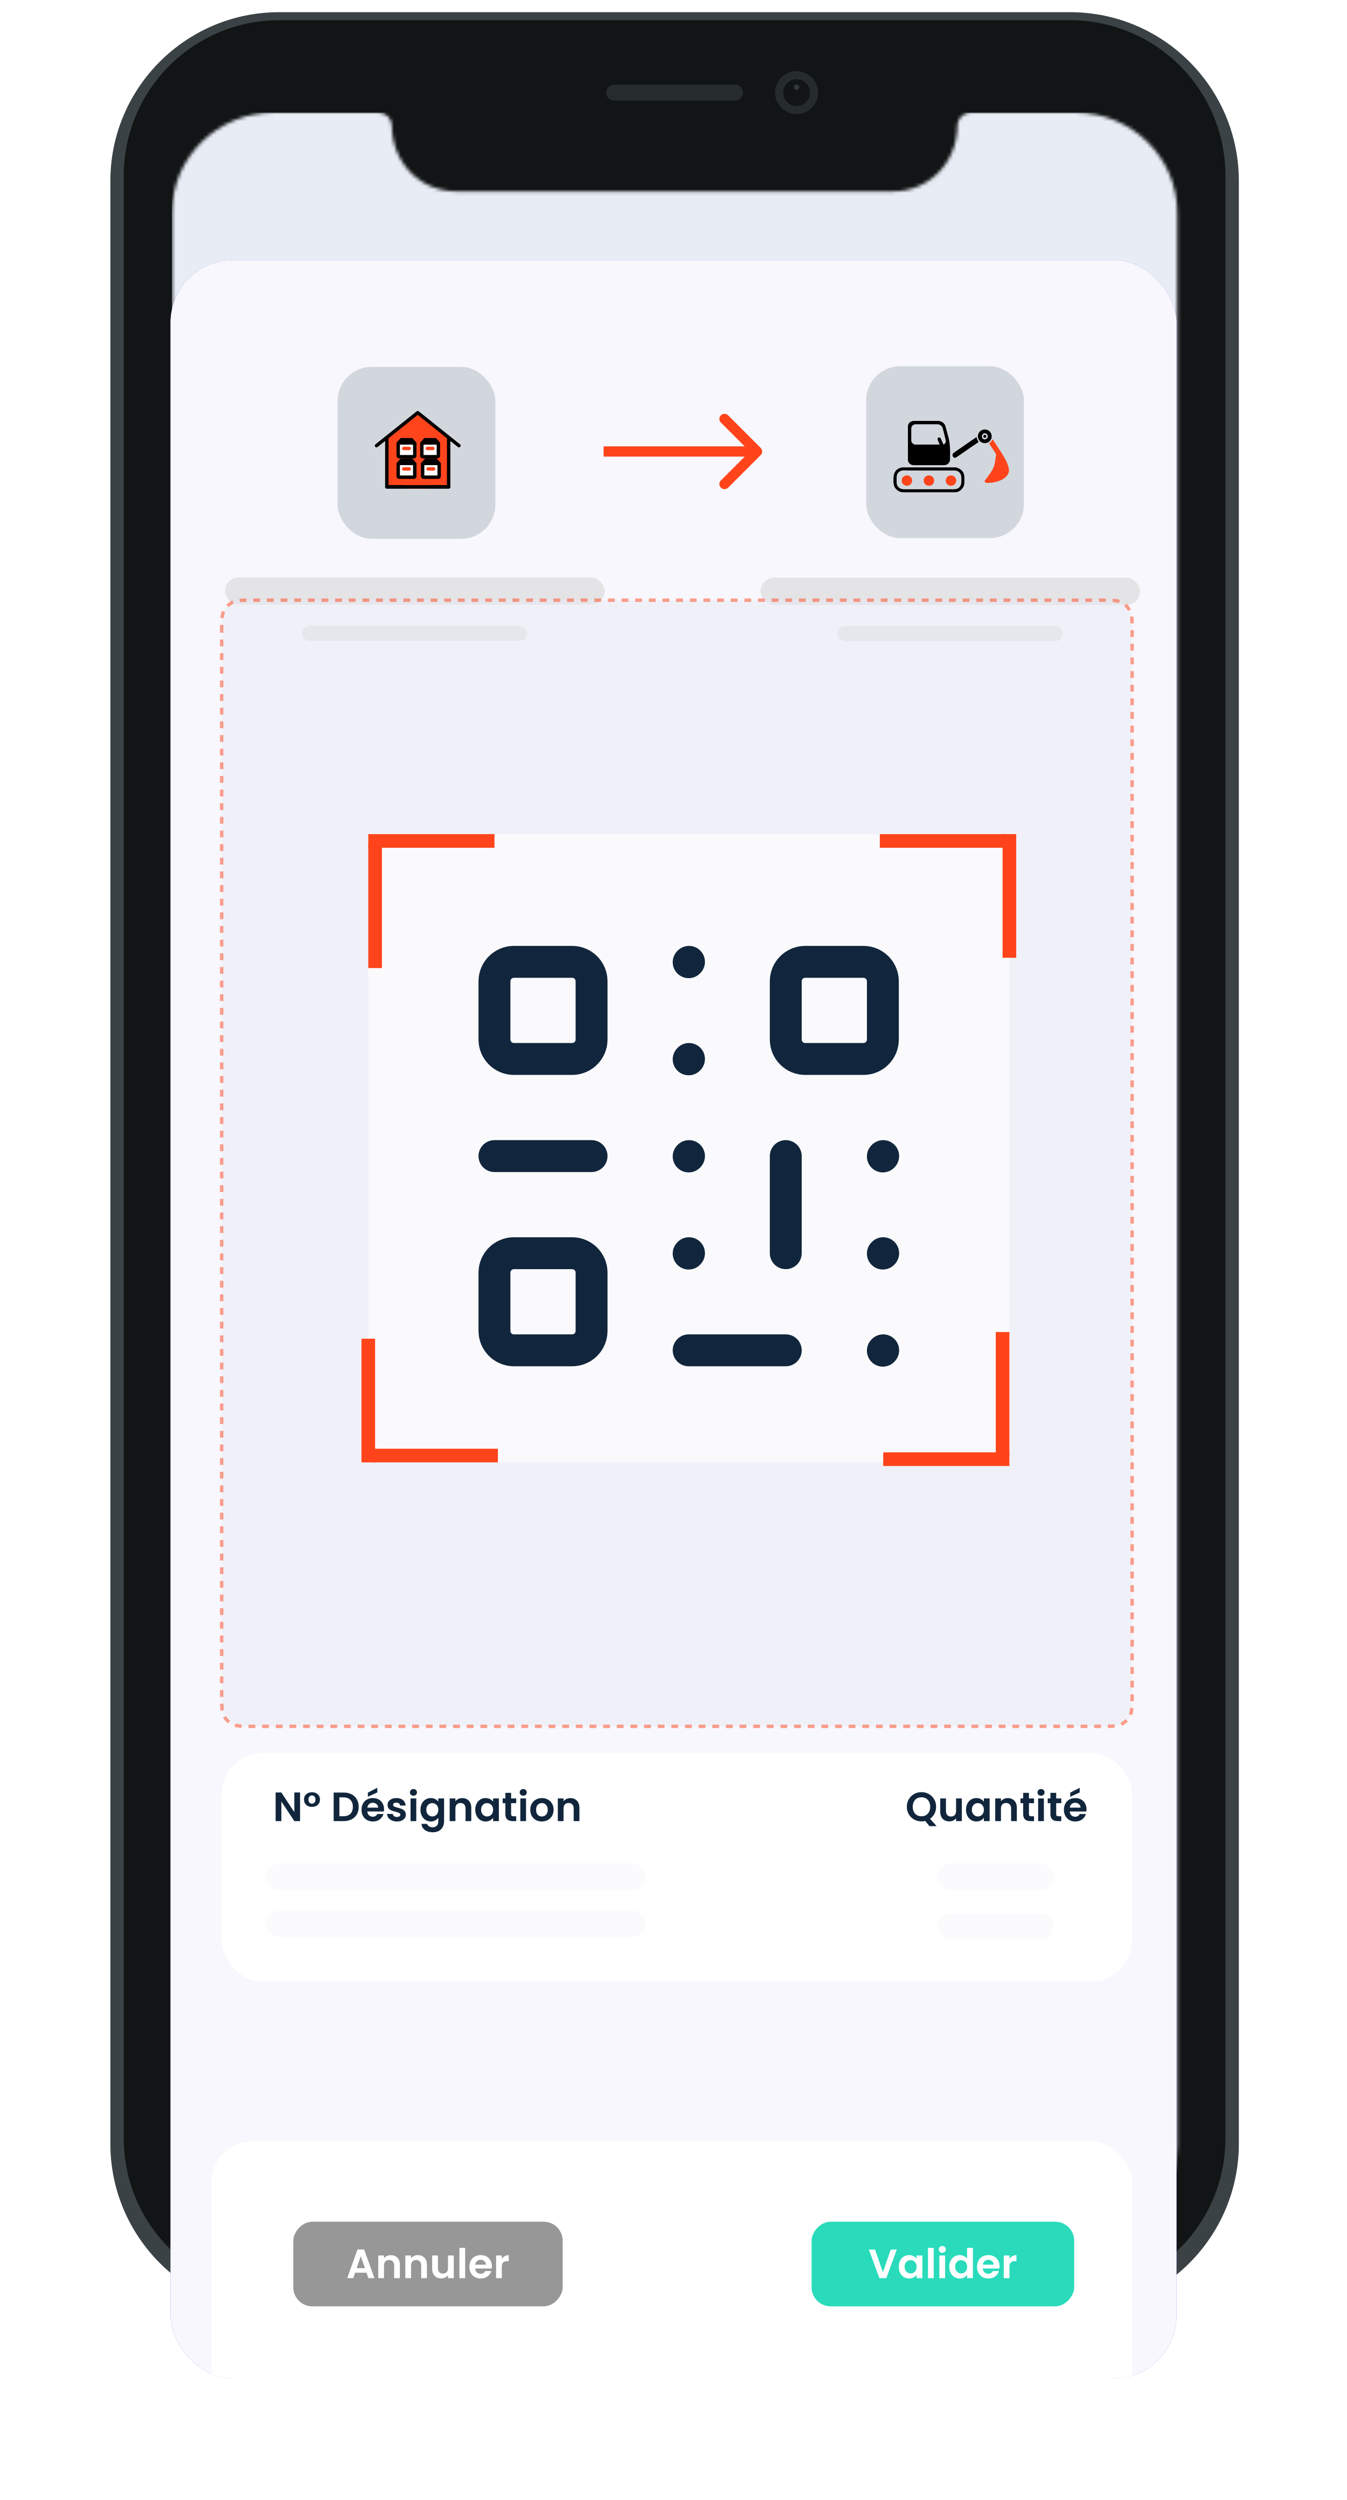 <svg width="395" height="733" viewBox="0 0 395 733" fill="none" xmlns="http://www.w3.org/2000/svg">
<g filter="url(#filter0_dd_61_956)">
<path fill-rule="evenodd" clip-rule="evenodd" d="M32.359 51.521C32.359 24.171 54.531 2 81.88 2H313.764C341.114 2 363.285 24.171 363.285 51.521V626.907C363.285 654.257 341.114 676.428 313.764 676.428H81.88C54.531 676.428 32.359 654.257 32.359 626.907V51.521Z" fill="#3A4245"/>
</g>
<path fill-rule="evenodd" clip-rule="evenodd" d="M36.29 51.521C36.29 26.342 56.702 5.93 81.881 5.93H313.764C338.944 5.93 359.355 26.342 359.355 51.521V626.907C359.355 652.086 338.944 672.498 313.764 672.498H81.881C56.702 672.498 36.29 652.086 36.29 626.907V51.521Z" fill="#121515"/>
<path fill-rule="evenodd" clip-rule="evenodd" d="M233.589 33.442C237.062 33.442 239.878 30.627 239.878 27.154C239.878 23.681 237.062 20.865 233.589 20.865C230.116 20.865 227.301 23.681 227.301 27.154C227.301 30.627 230.116 33.442 233.589 33.442Z" fill="#262C2D"/>
<path fill-rule="evenodd" clip-rule="evenodd" d="M233.589 31.084C235.76 31.084 237.52 29.324 237.52 27.154C237.52 24.983 235.76 23.223 233.589 23.223C231.419 23.223 229.659 24.983 229.659 27.154C229.659 29.324 231.419 31.084 233.589 31.084Z" fill="#121515"/>
<path opacity="0.4" fill-rule="evenodd" clip-rule="evenodd" d="M233.589 26.367C234.023 26.367 234.375 26.016 234.375 25.581C234.375 25.147 234.023 24.795 233.589 24.795C233.155 24.795 232.803 25.147 232.803 25.581C232.803 26.016 233.155 26.367 233.589 26.367Z" fill="#636F73"/>
<path fill-rule="evenodd" clip-rule="evenodd" d="M177.777 27.154C177.777 25.851 178.833 24.795 180.135 24.795H215.508C216.81 24.795 217.866 25.851 217.866 27.154C217.866 28.456 216.81 29.512 215.508 29.512H180.135C178.833 29.512 177.777 28.456 177.777 27.154Z" fill="#262C2D"/>
<mask id="mask0_61_956" style="mask-type:alpha" maskUnits="userSpaceOnUse" x="50" y="33" width="296" height="626">
<path fill-rule="evenodd" clip-rule="evenodd" d="M133.762 56.104H261.888C272.307 56.104 280.753 47.829 280.753 36.658C280.86 34.684 282.472 33.105 284.482 33.005L315.339 33C331.836 33 345.209 46.102 345.209 62.265V629.084C345.209 645.247 331.836 658.349 315.339 658.349H80.311C63.815 658.349 50.441 645.247 50.441 629.084V62.265C50.441 46.102 63.815 33 80.311 33H111.164C113.179 33.105 114.791 34.684 114.892 36.653C114.897 47.829 123.343 56.104 133.762 56.104Z" fill="white"/>
</mask>
<g mask="url(#mask0_61_956)">
<path fill-rule="evenodd" clip-rule="evenodd" d="M50.41 32.999H390.643V769.717H50.41V32.999Z" fill="#E8EDF5"/>
</g>
<g filter="url(#filter1_dd_61_956)">
<g clip-path="url(#clip0_61_956)">
<rect x="50" y="36.841" width="295" height="621.166" rx="18.455" fill="#7459D9"/>
<path d="M-400 36.841H887V741.841H-400V36.841Z" fill="white" fill-opacity="0.95"/>
<rect x="62" y="588.444" width="270" height="139.125" rx="12" fill="white"/>
<rect width="77" height="24.814" rx="5.585" transform="matrix(1 0 0 -1 238 636.814)" fill="#29DBBA"/>
<path d="M262.985 620.169L259.913 628.545H257.873L254.801 620.169H256.601L258.905 626.829L261.197 620.169H262.985ZM263.56 625.197C263.56 624.525 263.692 623.929 263.956 623.409C264.228 622.889 264.592 622.489 265.048 622.209C265.512 621.929 266.028 621.789 266.596 621.789C267.092 621.789 267.524 621.889 267.892 622.089C268.268 622.289 268.568 622.541 268.792 622.845V621.897H270.484V628.545H268.792V627.573C268.576 627.885 268.276 628.145 267.892 628.353C267.516 628.553 267.08 628.653 266.584 628.653C266.024 628.653 265.512 628.509 265.048 628.221C264.592 627.933 264.228 627.529 263.956 627.009C263.692 626.481 263.56 625.877 263.56 625.197ZM268.792 625.221C268.792 624.813 268.712 624.465 268.552 624.177C268.392 623.881 268.176 623.657 267.904 623.505C267.632 623.345 267.34 623.265 267.028 623.265C266.716 623.265 266.428 623.341 266.164 623.493C265.9 623.645 265.684 623.869 265.516 624.165C265.356 624.453 265.276 624.797 265.276 625.197C265.276 625.597 265.356 625.949 265.516 626.253C265.684 626.549 265.9 626.777 266.164 626.937C266.436 627.097 266.724 627.177 267.028 627.177C267.34 627.177 267.632 627.101 267.904 626.949C268.176 626.789 268.392 626.565 268.552 626.277C268.712 625.981 268.792 625.629 268.792 625.221ZM273.805 619.665V628.545H272.125V619.665H273.805ZM276.317 621.105C276.021 621.105 275.773 621.013 275.573 620.829C275.381 620.637 275.285 620.401 275.285 620.121C275.285 619.841 275.381 619.609 275.573 619.425C275.773 619.233 276.021 619.137 276.317 619.137C276.613 619.137 276.857 619.233 277.049 619.425C277.249 619.609 277.349 619.841 277.349 620.121C277.349 620.401 277.249 620.637 277.049 620.829C276.857 621.013 276.613 621.105 276.317 621.105ZM277.145 621.897V628.545H275.465V621.897H277.145ZM278.373 625.197C278.373 624.525 278.505 623.929 278.769 623.409C279.041 622.889 279.409 622.489 279.873 622.209C280.337 621.929 280.853 621.789 281.421 621.789C281.853 621.789 282.265 621.885 282.657 622.077C283.049 622.261 283.361 622.509 283.593 622.821V619.665H285.297V628.545H283.593V627.561C283.385 627.889 283.093 628.153 282.717 628.353C282.341 628.553 281.905 628.653 281.409 628.653C280.849 628.653 280.337 628.509 279.873 628.221C279.409 627.933 279.041 627.529 278.769 627.009C278.505 626.481 278.373 625.877 278.373 625.197ZM283.605 625.221C283.605 624.813 283.525 624.465 283.365 624.177C283.205 623.881 282.989 623.657 282.717 623.505C282.445 623.345 282.153 623.265 281.841 623.265C281.529 623.265 281.241 623.341 280.977 623.493C280.713 623.645 280.497 623.869 280.329 624.165C280.169 624.453 280.089 624.797 280.089 625.197C280.089 625.597 280.169 625.949 280.329 626.253C280.497 626.549 280.713 626.777 280.977 626.937C281.249 627.097 281.537 627.177 281.841 627.177C282.153 627.177 282.445 627.101 282.717 626.949C282.989 626.789 283.205 626.565 283.365 626.277C283.525 625.981 283.605 625.629 283.605 625.221ZM293.117 625.077C293.117 625.317 293.101 625.533 293.069 625.725H288.209C288.249 626.205 288.417 626.581 288.713 626.853C289.009 627.125 289.373 627.261 289.805 627.261C290.429 627.261 290.873 626.993 291.137 626.457H292.949C292.757 627.097 292.389 627.625 291.845 628.041C291.301 628.449 290.633 628.653 289.841 628.653C289.201 628.653 288.625 628.513 288.113 628.233C287.609 627.945 287.213 627.541 286.925 627.021C286.645 626.501 286.505 625.901 286.505 625.221C286.505 624.533 286.645 623.929 286.925 623.409C287.205 622.889 287.597 622.489 288.101 622.209C288.605 621.929 289.185 621.789 289.841 621.789C290.473 621.789 291.037 621.925 291.533 622.197C292.037 622.469 292.425 622.857 292.697 623.361C292.977 623.857 293.117 624.429 293.117 625.077ZM291.377 624.597C291.369 624.165 291.213 623.821 290.909 623.565C290.605 623.301 290.233 623.169 289.793 623.169C289.377 623.169 289.025 623.297 288.737 623.553C288.457 623.801 288.285 624.149 288.221 624.597H291.377ZM296.024 622.929C296.24 622.577 296.52 622.301 296.864 622.101C297.216 621.901 297.616 621.801 298.064 621.801V623.565H297.62C297.092 623.565 296.692 623.689 296.42 623.937C296.156 624.185 296.024 624.617 296.024 625.233V628.545H294.344V621.897H296.024V622.929Z" fill="white"/>
<rect width="79" height="24.814" rx="5.585" transform="matrix(1 0 0 -1 86 636.814)" fill="#979797"/>
<path d="M107.47 626.949H104.134L103.582 628.545H101.818L104.83 620.157H106.786L109.798 628.545H108.022L107.47 626.949ZM107.014 625.605L105.802 622.101L104.59 625.605H107.014ZM114.608 621.801C115.4 621.801 116.04 622.053 116.528 622.557C117.016 623.053 117.26 623.749 117.26 624.645V628.545H115.58V624.873C115.58 624.345 115.448 623.941 115.184 623.661C114.92 623.373 114.56 623.229 114.104 623.229C113.64 623.229 113.272 623.373 113 623.661C112.736 623.941 112.604 624.345 112.604 624.873V628.545H110.924V621.897H112.604V622.725C112.828 622.437 113.112 622.213 113.456 622.053C113.808 621.885 114.192 621.801 114.608 621.801ZM122.541 621.801C123.333 621.801 123.973 622.053 124.461 622.557C124.949 623.053 125.193 623.749 125.193 624.645V628.545H123.513V624.873C123.513 624.345 123.381 623.941 123.117 623.661C122.853 623.373 122.493 623.229 122.037 623.229C121.573 623.229 121.205 623.373 120.933 623.661C120.669 623.941 120.537 624.345 120.537 624.873V628.545H118.857V621.897H120.537V622.725C120.761 622.437 121.045 622.213 121.389 622.053C121.741 621.885 122.125 621.801 122.541 621.801ZM133.067 621.897V628.545H131.375V627.705C131.159 627.993 130.875 628.221 130.523 628.389C130.179 628.549 129.803 628.629 129.395 628.629C128.875 628.629 128.415 628.521 128.015 628.305C127.615 628.081 127.299 627.757 127.067 627.333C126.843 626.901 126.731 626.389 126.731 625.797V621.897H128.411V625.557C128.411 626.085 128.543 626.493 128.807 626.781C129.071 627.061 129.431 627.201 129.887 627.201C130.351 627.201 130.715 627.061 130.979 626.781C131.243 626.493 131.375 626.085 131.375 625.557V621.897H133.067ZM136.404 619.665V628.545H134.724V619.665H136.404ZM144.244 625.077C144.244 625.317 144.228 625.533 144.196 625.725H139.336C139.376 626.205 139.544 626.581 139.84 626.853C140.136 627.125 140.5 627.261 140.932 627.261C141.556 627.261 142 626.993 142.264 626.457H144.076C143.884 627.097 143.516 627.625 142.972 628.041C142.428 628.449 141.76 628.653 140.968 628.653C140.328 628.653 139.752 628.513 139.24 628.233C138.736 627.945 138.34 627.541 138.052 627.021C137.772 626.501 137.632 625.901 137.632 625.221C137.632 624.533 137.772 623.929 138.052 623.409C138.332 622.889 138.724 622.489 139.228 622.209C139.732 621.929 140.312 621.789 140.968 621.789C141.6 621.789 142.164 621.925 142.66 622.197C143.164 622.469 143.552 622.857 143.824 623.361C144.104 623.857 144.244 624.429 144.244 625.077ZM142.504 624.597C142.496 624.165 142.34 623.821 142.036 623.565C141.732 623.301 141.36 623.169 140.92 623.169C140.504 623.169 140.152 623.297 139.864 623.553C139.584 623.801 139.412 624.149 139.348 624.597H142.504ZM147.151 622.929C147.367 622.577 147.647 622.301 147.991 622.101C148.343 621.901 148.743 621.801 149.191 621.801V623.565H148.747C148.219 623.565 147.819 623.689 147.547 623.937C147.283 624.185 147.151 624.617 147.151 625.233V628.545H145.471V621.897H147.151V622.929Z" fill="white"/>
<rect opacity="0.5" x="223" y="130" width="111.284" height="7.978" rx="3.989" fill="#D0D1D1"/>
<rect opacity="0.5" x="245.561" y="144.183" width="66.047" height="4.432" rx="2.216" fill="#D0D1D1"/>
<rect opacity="0.5" x="66" y="129.918" width="111.284" height="7.978" rx="3.989" fill="#D0D1D1"/>
<rect opacity="0.5" x="88.561" y="144.101" width="66.047" height="4.432" rx="2.216" fill="#D0D1D1"/>
<path d="M223.061 94.061C223.646 93.475 223.646 92.525 223.061 91.939L213.515 82.393C212.929 81.808 211.979 81.808 211.393 82.393C210.808 82.979 210.808 83.929 211.393 84.515L219.879 93L211.393 101.485C210.808 102.071 210.808 103.021 211.393 103.607C211.979 104.192 212.929 104.192 213.515 103.607L223.061 94.061ZM177 94.5H222V91.5H177V94.5Z" fill="#FF441B"/>
<rect x="254" y="68" width="46.253" height="50.408" rx="10" fill="#D2D7DE"/>
<rect x="99" y="68.194" width="46.253" height="50.408" rx="10" fill="#D2D7DE"/>
<path d="M108 78H137V107H108V78Z" fill="white" fill-opacity="0.01"/>
<path d="M113.438 88.875V103.375H131.563V88.875L122.5 81.625L113.438 88.875Z" fill="#FF441B"/>
<path d="M113.438 103.375V88.875L110.417 91.292L122.5 81.625L134.584 91.292L131.563 88.875V103.375H113.438Z" stroke="black" stroke-linecap="round" stroke-linejoin="round"/>
<path d="M119.479 103.375V95.521H125.521V103.375H119.479Z" stroke="#FF441B" stroke-linejoin="round"/>
<path d="M113.438 103.375H131.563" stroke="black" stroke-linecap="round"/>
<path d="M116.313 86.775H122.779V93.241H116.313V86.775Z" fill="white" fill-opacity="0.01"/>
<path d="M121.355 90.49H117.045C116.896 90.49 116.775 90.61 116.775 90.759V94.261C116.775 94.41 116.896 94.531 117.045 94.531H121.355C121.504 94.531 121.625 94.41 121.625 94.261V90.759C121.625 90.61 121.504 90.49 121.355 90.49Z" fill="white" stroke="black" stroke-linejoin="round"/>
<path d="M118.385 92.107H120.001" stroke="#FF441B" stroke-linecap="round" stroke-linejoin="round"/>
<path d="M116.775 90.624L117.718 89.547H120.682L121.625 90.624" stroke="black" stroke-linecap="round" stroke-linejoin="round"/>
<path d="M128.283 90.49H123.973C123.824 90.49 123.703 90.61 123.703 90.759V94.261C123.703 94.41 123.824 94.531 123.973 94.531H128.283C128.432 94.531 128.553 94.41 128.553 94.261V90.759C128.553 90.61 128.432 90.49 128.283 90.49Z" fill="white" stroke="black" stroke-linejoin="round"/>
<path d="M125.312 92.107H126.929" stroke="#FF441B" stroke-linecap="round" stroke-linejoin="round"/>
<path d="M123.703 90.624L124.646 89.547H127.61L128.553 90.624" stroke="black" stroke-linecap="round" stroke-linejoin="round"/>
<path d="M116.313 92.779H122.779V99.245H116.313V92.779Z" fill="white" fill-opacity="0.01"/>
<path d="M121.355 96.493H117.045C116.896 96.493 116.775 96.614 116.775 96.763V100.265C116.775 100.414 116.896 100.535 117.045 100.535H121.355C121.504 100.535 121.625 100.414 121.625 100.265V96.763C121.625 96.614 121.504 96.493 121.355 96.493Z" fill="white" stroke="black" stroke-linejoin="round"/>
<path d="M118.385 98.111H120.001" stroke="#FF441B" stroke-linecap="round" stroke-linejoin="round"/>
<path d="M116.775 96.628L117.718 95.55H120.682L121.625 96.628" stroke="black" stroke-linecap="round" stroke-linejoin="round"/>
<path d="M128.515 96.493H124.204C124.055 96.493 123.935 96.614 123.935 96.763V100.265C123.935 100.414 124.055 100.535 124.204 100.535H128.515C128.663 100.535 128.784 100.414 128.784 100.265V96.763C128.784 96.614 128.663 96.493 128.515 96.493Z" fill="white" stroke="black" stroke-linejoin="round"/>
<path d="M125.544 98.111H127.16" stroke="#FF441B" stroke-linecap="round" stroke-linejoin="round"/>
<path d="M123.935 96.628L124.878 95.55H127.841L128.784 96.628" stroke="black" stroke-linecap="round" stroke-linejoin="round"/>
<g clip-path="url(#clip1_61_956)">
<path d="M267.645 84.042C267.517 84.178 267.325 84.147 267.169 84.228C266.577 84.537 266.247 85.004 266.246 85.667C266.239 88.328 266.243 90.989 266.243 93.649C266.243 94.205 266.246 94.761 266.241 95.317C266.234 96.063 266.601 96.57 267.258 96.877C267.478 96.98 267.731 97.012 267.979 97.012C270.913 97.015 273.847 97.017 276.782 97.011C277.355 97.009 277.859 96.828 278.229 96.354C278.46 96.059 278.589 95.724 278.59 95.362C278.593 94.081 278.653 92.798 278.545 91.521C278.493 90.903 278.446 90.284 278.322 89.669C278.195 89.039 278.019 88.427 277.841 87.811C277.667 87.204 277.534 86.585 277.356 85.98C277.234 85.565 277.136 85.134 276.817 84.802C276.49 84.464 276.138 84.178 275.646 84.122C275.579 84.115 275.507 84.098 275.456 84.042H267.646H267.645ZM271.87 90.973C270.746 90.973 269.621 90.96 268.497 90.978C267.823 90.988 267.225 90.415 267.222 89.725C267.216 88.57 267.219 87.415 267.222 86.26C267.222 86.025 267.295 85.8 267.422 85.606C267.685 85.205 268.077 85.018 268.552 85.016C270.667 85.012 272.782 85.014 274.896 85.013C275.017 85.013 275.135 85.022 275.252 85.053C275.793 85.195 276.197 85.492 276.394 86.034C276.577 86.539 276.654 87.073 276.806 87.587C276.853 87.745 276.909 87.905 276.938 88.07C277.028 88.584 277.177 89.084 277.308 89.587C277.416 90.001 277.372 90.363 277.081 90.68C276.973 90.798 276.82 90.922 276.671 90.907C276.556 90.896 276.526 90.707 276.504 90.575C276.5 90.555 276.483 90.538 276.473 90.52C276.251 90.095 276.099 89.638 275.884 89.21C275.745 88.934 275.508 88.804 275.211 88.906C275.014 88.974 274.901 89.234 274.969 89.486C275.092 89.941 275.307 90.362 275.497 90.79C275.589 90.999 275.511 90.973 275.371 90.973C274.204 90.972 273.037 90.972 271.87 90.973H271.87Z" fill="black"/>
<path d="M262 102.253C262.088 102.31 262.066 102.41 262.073 102.483C262.146 103.366 262.634 104.001 263.328 104.482C263.761 104.781 264.272 104.952 264.808 104.953C269.888 104.959 274.967 104.964 280.047 104.949C280.776 104.947 281.416 104.664 281.94 104.12C282.531 103.507 282.819 102.801 282.8 101.958C282.789 101.458 282.811 100.957 282.795 100.458C282.766 99.556 282.397 98.83 281.673 98.266C281.31 97.983 280.902 97.829 280.479 97.707C280.241 97.639 279.975 97.652 279.721 97.652C274.854 97.649 269.987 97.649 265.119 97.654C264.562 97.654 264.009 97.725 263.509 97.994C263.11 98.209 262.764 98.499 262.524 98.888C262.266 99.306 262.082 99.752 262.081 100.256C262.081 100.346 262.104 100.457 262.001 100.522V102.254L262 102.253ZM272.485 104.069C270.072 104.07 267.66 104.069 265.247 104.071C265.021 104.071 264.795 104.069 264.572 104.03C264.036 103.937 263.597 103.674 263.284 103.238C263.039 102.897 262.93 102.499 262.933 102.074C262.935 101.61 262.933 101.145 262.933 100.68C262.933 100.315 262.961 99.961 263.135 99.621C263.35 99.2 263.658 98.891 264.088 98.707C264.568 98.502 265.084 98.524 265.588 98.546C266.182 98.572 266.776 98.575 267.37 98.575C271.522 98.575 275.675 98.576 279.827 98.571C280.221 98.571 280.585 98.625 280.934 98.83C281.482 99.152 281.785 99.628 281.869 100.236C281.96 100.879 281.924 101.53 281.891 102.174C281.867 102.66 281.683 103.107 281.341 103.47C280.903 103.937 280.34 104.073 279.721 104.071C277.309 104.068 274.897 104.07 272.484 104.07L272.485 104.069Z" fill="black"/>
<path d="M295.87 98.562C295.896 98.07 295.747 97.662 295.629 97.246C295.503 96.803 295.319 96.383 295.138 95.965C294.973 95.588 294.756 95.232 294.563 94.867C294.287 94.347 293.964 93.857 293.648 93.361C293.367 92.92 293.078 92.483 292.796 92.043C292.474 91.541 292.145 91.043 291.828 90.538C291.615 90.2 291.383 89.871 291.166 89.535C291.097 89.429 291.037 89.455 290.987 89.56C290.859 89.826 290.701 90.069 290.484 90.276C290.378 90.377 290.268 90.47 290.144 90.546C290.071 90.592 290.033 90.622 290.098 90.721C290.616 91.501 291.127 92.288 291.638 93.072C291.765 93.268 291.883 93.469 292.017 93.659C292.093 93.767 292.11 93.874 292.086 93.997C291.973 94.58 291.918 95.17 291.837 95.758C291.793 96.081 291.696 96.396 291.634 96.718C291.57 97.051 291.474 97.383 291.344 97.696C291.207 98.028 291.033 98.347 290.842 98.652C290.537 99.139 290.216 99.618 289.88 100.085C289.562 100.528 289.214 100.949 288.882 101.383C288.613 101.736 288.732 102.014 289.157 102.14C289.617 102.276 290.071 102.178 290.526 102.158C291.136 102.13 291.735 102.004 292.323 101.833C293.318 101.541 294.257 101.156 295.006 100.4C295.396 100.007 295.672 99.562 295.835 99.036C295.89 98.86 295.854 98.687 295.869 98.562H295.87Z" fill="#FF441B"/>
<path d="M279.316 94.038C279.314 94.405 279.488 94.661 279.817 94.816C280.094 94.947 280.314 94.786 280.52 94.65C281.324 94.12 282.103 93.553 282.907 93.023C283.451 92.665 283.958 92.254 284.505 91.903C284.983 91.597 285.432 91.251 285.918 90.954C286.268 90.74 286.586 90.475 286.922 90.238C287.002 90.181 286.996 90.16 286.934 90.083C286.652 89.735 286.443 89.349 286.407 88.89C286.404 88.857 286.405 88.809 286.385 88.794C286.342 88.763 286.314 88.81 286.28 88.834C285.586 89.303 284.879 89.753 284.201 90.244C283.595 90.684 282.964 91.086 282.362 91.532C281.783 91.961 281.162 92.335 280.574 92.753C280.239 92.992 279.878 93.196 279.573 93.476C279.378 93.655 279.318 93.779 279.317 94.04L279.316 94.038Z" fill="black"/>
<path d="M288.794 90.552C289.915 90.57 290.811 89.659 290.808 88.547C290.804 87.413 289.895 86.52 288.769 86.546C287.633 86.573 286.784 87.384 286.768 88.548C286.753 89.659 287.657 90.561 288.793 90.551L288.794 90.552ZM287.932 88.565C287.932 88.072 288.291 87.677 288.742 87.677C289.282 87.677 289.669 88.049 289.677 88.561C289.685 89.105 289.192 89.434 288.795 89.448C288.325 89.466 287.932 89.051 287.932 88.565Z" fill="black"/>
<path d="M280.421 101.514C280.402 100.721 279.753 99.999 278.874 100.004C277.987 100.01 277.34 100.675 277.338 101.52C277.336 102.378 277.98 103.037 278.87 103.048C279.75 103.058 280.408 102.339 280.421 101.514Z" fill="#FF441B"/>
<path d="M267.476 101.511C267.481 100.705 266.806 99.994 265.933 100.003C265.066 100.012 264.401 100.687 264.402 101.531C264.403 102.395 265.087 103.047 265.953 103.05C266.818 103.054 267.5 102.313 267.475 101.511H267.476Z" fill="#FF441B"/>
<path d="M273.928 101.52C273.983 100.725 273.248 99.995 272.41 100.002C271.518 100.008 270.879 100.699 270.869 101.525C270.859 102.37 271.561 103.048 272.412 103.052C273.254 103.055 273.983 102.335 273.927 101.521L273.928 101.52Z" fill="#FF441B"/>
<path d="M288.359 88.556C288.359 88.796 288.558 89.012 288.784 89.018C288.987 89.023 289.248 88.766 289.25 88.559C289.253 88.314 289.048 88.127 288.78 88.129C288.498 88.131 288.359 88.272 288.359 88.556Z" fill="black"/>
</g>
</g>
</g>
<rect x="65" y="513.983" width="267" height="67" rx="12" fill="white"/>
<rect opacity="0.5" x="78" y="546.315" width="111.284" height="7.978" rx="3.989" fill="#F8F7FD"/>
<rect opacity="0.5" x="78" y="560.031" width="111.284" height="7.978" rx="3.989" fill="#F8F7FD"/>
<rect opacity="0.5" x="275" y="546.315" width="34" height="7.838" rx="3.919" fill="#F8F7FD"/>
<rect opacity="0.5" x="275" y="561.011" width="34" height="7.838" rx="3.919" fill="#F8F7FD"/>
<path d="M87.992 533.922H86.312L82.508 528.174V533.922H80.828V525.534H82.508L86.312 531.294V525.534H87.992V533.922ZM89.148 527.598C89.148 526.942 89.364 526.422 89.796 526.038C90.236 525.654 90.804 525.462 91.5 525.462C92.188 525.462 92.748 525.658 93.18 526.05C93.612 526.434 93.828 526.95 93.828 527.598C93.828 528.254 93.608 528.778 93.168 529.17C92.736 529.562 92.172 529.758 91.476 529.758C90.788 529.758 90.228 529.562 89.796 529.17C89.364 528.778 89.148 528.254 89.148 527.598ZM92.508 527.61C92.508 527.218 92.408 526.918 92.208 526.71C92.008 526.494 91.764 526.386 91.476 526.386C91.196 526.386 90.956 526.494 90.756 526.71C90.556 526.918 90.456 527.218 90.456 527.61C90.456 527.994 90.552 528.29 90.744 528.498C90.944 528.706 91.188 528.81 91.476 528.81C91.756 528.81 91.996 528.706 92.196 528.498C92.404 528.29 92.508 527.994 92.508 527.61ZM100.772 525.546C101.652 525.546 102.424 525.718 103.088 526.062C103.76 526.406 104.276 526.898 104.636 527.538C105.004 528.17 105.188 528.906 105.188 529.746C105.188 530.586 105.004 531.322 104.636 531.954C104.276 532.578 103.76 533.062 103.088 533.406C102.424 533.75 101.652 533.922 100.772 533.922H97.844V525.546H100.772ZM100.712 532.494C101.592 532.494 102.272 532.254 102.752 531.774C103.232 531.294 103.472 530.618 103.472 529.746C103.472 528.874 103.232 528.194 102.752 527.706C102.272 527.21 101.592 526.962 100.712 526.962H99.524V532.494H100.712ZM112.625 530.454C112.625 530.694 112.609 530.91 112.577 531.102H107.717C107.757 531.582 107.925 531.958 108.221 532.23C108.517 532.502 108.881 532.638 109.313 532.638C109.937 532.638 110.381 532.37 110.645 531.834H112.457C112.265 532.474 111.897 533.002 111.353 533.418C110.809 533.826 110.141 534.03 109.349 534.03C108.709 534.03 108.133 533.89 107.621 533.61C107.117 533.322 106.721 532.918 106.433 532.398C106.153 531.878 106.013 531.278 106.013 530.598C106.013 529.91 106.153 529.306 106.433 528.786C106.713 528.266 107.105 527.866 107.609 527.586C108.113 527.306 108.693 527.166 109.349 527.166C109.981 527.166 110.545 527.302 111.041 527.574C111.545 527.846 111.933 528.234 112.205 528.738C112.485 529.234 112.625 529.806 112.625 530.454ZM110.885 529.974C110.877 529.542 110.721 529.198 110.417 528.942C110.113 528.678 109.741 528.546 109.301 528.546C108.885 528.546 108.533 528.674 108.245 528.93C107.965 529.178 107.793 529.526 107.729 529.974H110.885ZM110.633 525.522L107.873 526.782V525.582L110.633 524.154V525.522ZM116.395 534.03C115.851 534.03 115.363 533.934 114.931 533.742C114.499 533.542 114.155 533.274 113.899 532.938C113.651 532.602 113.515 532.23 113.491 531.822H115.183C115.215 532.078 115.339 532.29 115.555 532.458C115.779 532.626 116.055 532.71 116.383 532.71C116.703 532.71 116.951 532.646 117.127 532.518C117.311 532.39 117.403 532.226 117.403 532.026C117.403 531.81 117.291 531.65 117.067 531.546C116.851 531.434 116.503 531.314 116.023 531.186C115.527 531.066 115.119 530.942 114.799 530.814C114.487 530.686 114.215 530.49 113.983 530.226C113.759 529.962 113.647 529.606 113.647 529.158C113.647 528.79 113.751 528.454 113.959 528.15C114.175 527.846 114.479 527.606 114.871 527.43C115.271 527.254 115.739 527.166 116.275 527.166C117.067 527.166 117.699 527.366 118.171 527.766C118.643 528.158 118.903 528.69 118.951 529.362H117.343C117.319 529.098 117.207 528.89 117.007 528.738C116.815 528.578 116.555 528.498 116.227 528.498C115.923 528.498 115.687 528.554 115.519 528.666C115.359 528.778 115.279 528.934 115.279 529.134C115.279 529.358 115.391 529.53 115.615 529.65C115.839 529.762 116.187 529.878 116.659 529.998C117.139 530.118 117.535 530.242 117.847 530.37C118.159 530.498 118.427 530.698 118.651 530.97C118.883 531.234 119.003 531.586 119.011 532.026C119.011 532.41 118.903 532.754 118.687 533.058C118.479 533.362 118.175 533.602 117.775 533.778C117.383 533.946 116.923 534.03 116.395 534.03ZM121.243 526.482C120.947 526.482 120.699 526.39 120.499 526.206C120.307 526.014 120.211 525.778 120.211 525.498C120.211 525.218 120.307 524.986 120.499 524.802C120.699 524.61 120.947 524.514 121.243 524.514C121.539 524.514 121.783 524.61 121.975 524.802C122.175 524.986 122.275 525.218 122.275 525.498C122.275 525.778 122.175 526.014 121.975 526.206C121.783 526.39 121.539 526.482 121.243 526.482ZM122.071 527.274V533.922H120.391V527.274H122.071ZM126.334 527.166C126.83 527.166 127.266 527.266 127.642 527.466C128.018 527.658 128.314 527.91 128.53 528.222V527.274H130.222V533.97C130.222 534.586 130.098 535.134 129.85 535.614C129.602 536.102 129.23 536.486 128.734 536.766C128.238 537.054 127.638 537.198 126.934 537.198C125.99 537.198 125.214 536.978 124.606 536.538C124.006 536.098 123.666 535.498 123.586 534.738H125.254C125.342 535.042 125.53 535.282 125.818 535.458C126.114 535.642 126.47 535.734 126.886 535.734C127.374 535.734 127.77 535.586 128.074 535.29C128.378 535.002 128.53 534.562 128.53 533.97V532.938C128.314 533.25 128.014 533.51 127.63 533.718C127.254 533.926 126.822 534.03 126.334 534.03C125.774 534.03 125.262 533.886 124.798 533.598C124.334 533.31 123.966 532.906 123.694 532.386C123.43 531.858 123.298 531.254 123.298 530.574C123.298 529.902 123.43 529.306 123.694 528.786C123.966 528.266 124.33 527.866 124.786 527.586C125.25 527.306 125.766 527.166 126.334 527.166ZM128.53 530.598C128.53 530.19 128.45 529.842 128.29 529.554C128.13 529.258 127.914 529.034 127.642 528.882C127.37 528.722 127.078 528.642 126.766 528.642C126.454 528.642 126.166 528.718 125.902 528.87C125.638 529.022 125.422 529.246 125.254 529.542C125.094 529.83 125.014 530.174 125.014 530.574C125.014 530.974 125.094 531.326 125.254 531.63C125.422 531.926 125.638 532.154 125.902 532.314C126.174 532.474 126.462 532.554 126.766 532.554C127.078 532.554 127.37 532.478 127.642 532.326C127.914 532.166 128.13 531.942 128.29 531.654C128.45 531.358 128.53 531.006 128.53 530.598ZM135.547 527.178C136.339 527.178 136.979 527.43 137.467 527.934C137.955 528.43 138.199 529.126 138.199 530.022V533.922H136.519V530.25C136.519 529.722 136.387 529.318 136.123 529.038C135.859 528.75 135.499 528.606 135.043 528.606C134.579 528.606 134.211 528.75 133.939 529.038C133.675 529.318 133.543 529.722 133.543 530.25V533.922H131.863V527.274H133.543V528.102C133.767 527.814 134.051 527.59 134.395 527.43C134.747 527.262 135.131 527.178 135.547 527.178ZM139.365 530.574C139.365 529.902 139.497 529.306 139.761 528.786C140.033 528.266 140.397 527.866 140.853 527.586C141.317 527.306 141.833 527.166 142.401 527.166C142.897 527.166 143.329 527.266 143.697 527.466C144.073 527.666 144.373 527.918 144.597 528.222V527.274H146.289V533.922H144.597V532.95C144.381 533.262 144.081 533.522 143.697 533.73C143.321 533.93 142.885 534.03 142.389 534.03C141.829 534.03 141.317 533.886 140.853 533.598C140.397 533.31 140.033 532.906 139.761 532.386C139.497 531.858 139.365 531.254 139.365 530.574ZM144.597 530.598C144.597 530.19 144.517 529.842 144.357 529.554C144.197 529.258 143.981 529.034 143.709 528.882C143.437 528.722 143.145 528.642 142.833 528.642C142.521 528.642 142.233 528.718 141.969 528.87C141.705 529.022 141.489 529.246 141.321 529.542C141.161 529.83 141.081 530.174 141.081 530.574C141.081 530.974 141.161 531.326 141.321 531.63C141.489 531.926 141.705 532.154 141.969 532.314C142.241 532.474 142.529 532.554 142.833 532.554C143.145 532.554 143.437 532.478 143.709 532.326C143.981 532.166 144.197 531.942 144.357 531.654C144.517 531.358 144.597 531.006 144.597 530.598ZM149.886 528.654V531.87C149.886 532.094 149.938 532.258 150.042 532.362C150.154 532.458 150.338 532.506 150.594 532.506H151.374V533.922H150.318C148.902 533.922 148.194 533.234 148.194 531.858V528.654H147.402V527.274H148.194V525.63H149.886V527.274H151.374V528.654H149.886ZM153.434 526.482C153.138 526.482 152.89 526.39 152.69 526.206C152.498 526.014 152.402 525.778 152.402 525.498C152.402 525.218 152.498 524.986 152.69 524.802C152.89 524.61 153.138 524.514 153.434 524.514C153.73 524.514 153.974 524.61 154.166 524.802C154.366 524.986 154.466 525.218 154.466 525.498C154.466 525.778 154.366 526.014 154.166 526.206C153.974 526.39 153.73 526.482 153.434 526.482ZM154.262 527.274V533.922H152.582V527.274H154.262ZM158.874 534.03C158.234 534.03 157.658 533.89 157.146 533.61C156.634 533.322 156.23 532.918 155.934 532.398C155.646 531.878 155.502 531.278 155.502 530.598C155.502 529.918 155.65 529.318 155.946 528.798C156.25 528.278 156.662 527.878 157.182 527.598C157.702 527.31 158.282 527.166 158.922 527.166C159.562 527.166 160.142 527.31 160.662 527.598C161.182 527.878 161.59 528.278 161.886 528.798C162.19 529.318 162.342 529.918 162.342 530.598C162.342 531.278 162.186 531.878 161.874 532.398C161.57 532.918 161.154 533.322 160.626 533.61C160.106 533.89 159.522 534.03 158.874 534.03ZM158.874 532.566C159.178 532.566 159.462 532.494 159.726 532.35C159.998 532.198 160.214 531.974 160.374 531.678C160.534 531.382 160.614 531.022 160.614 530.598C160.614 529.966 160.446 529.482 160.11 529.146C159.782 528.802 159.378 528.63 158.898 528.63C158.418 528.63 158.014 528.802 157.686 529.146C157.366 529.482 157.206 529.966 157.206 530.598C157.206 531.23 157.362 531.718 157.674 532.062C157.994 532.398 158.394 532.566 158.874 532.566ZM167.258 527.178C168.05 527.178 168.69 527.43 169.178 527.934C169.666 528.43 169.91 529.126 169.91 530.022V533.922H168.23V530.25C168.23 529.722 168.098 529.318 167.834 529.038C167.57 528.75 167.21 528.606 166.754 528.606C166.29 528.606 165.922 528.75 165.65 529.038C165.386 529.318 165.254 529.722 165.254 530.25V533.922H163.574V527.274H165.254V528.102C165.478 527.814 165.762 527.59 166.106 527.43C166.458 527.262 166.842 527.178 167.258 527.178Z" fill="#11263C"/>
<path d="M272.572 535.398L271.3 533.874C270.948 533.962 270.588 534.006 270.22 534.006C269.436 534.006 268.716 533.822 268.06 533.454C267.404 533.086 266.884 532.578 266.5 531.93C266.116 531.274 265.924 530.534 265.924 529.71C265.924 528.894 266.116 528.162 266.5 527.514C266.884 526.858 267.404 526.346 268.06 525.978C268.716 525.61 269.436 525.426 270.22 525.426C271.012 525.426 271.732 525.61 272.38 525.978C273.036 526.346 273.552 526.858 273.928 527.514C274.312 528.162 274.504 528.894 274.504 529.71C274.504 530.454 274.344 531.134 274.024 531.75C273.712 532.358 273.284 532.854 272.74 533.238L274.66 535.398H272.572ZM267.652 529.71C267.652 530.27 267.76 530.762 267.976 531.186C268.192 531.61 268.492 531.938 268.876 532.17C269.268 532.394 269.716 532.506 270.22 532.506C270.724 532.506 271.168 532.394 271.552 532.17C271.936 531.938 272.236 531.61 272.452 531.186C272.668 530.762 272.776 530.27 272.776 529.71C272.776 529.15 272.668 528.662 272.452 528.246C272.236 527.822 271.936 527.498 271.552 527.274C271.168 527.05 270.724 526.938 270.22 526.938C269.716 526.938 269.268 527.05 268.876 527.274C268.492 527.498 268.192 527.822 267.976 528.246C267.76 528.662 267.652 529.15 267.652 529.71ZM282.053 527.274V533.922H280.361V533.082C280.145 533.37 279.861 533.598 279.509 533.766C279.165 533.926 278.789 534.006 278.381 534.006C277.861 534.006 277.401 533.898 277.001 533.682C276.601 533.458 276.285 533.134 276.053 532.71C275.829 532.278 275.717 531.766 275.717 531.174V527.274H277.397V530.934C277.397 531.462 277.529 531.87 277.793 532.158C278.057 532.438 278.417 532.578 278.873 532.578C279.337 532.578 279.701 532.438 279.965 532.158C280.229 531.87 280.361 531.462 280.361 530.934V527.274H282.053ZM283.279 530.574C283.279 529.902 283.411 529.306 283.675 528.786C283.947 528.266 284.311 527.866 284.767 527.586C285.231 527.306 285.747 527.166 286.315 527.166C286.811 527.166 287.243 527.266 287.611 527.466C287.987 527.666 288.287 527.918 288.511 528.222V527.274H290.203V533.922H288.511V532.95C288.295 533.262 287.995 533.522 287.611 533.73C287.235 533.93 286.799 534.03 286.303 534.03C285.743 534.03 285.231 533.886 284.767 533.598C284.311 533.31 283.947 532.906 283.675 532.386C283.411 531.858 283.279 531.254 283.279 530.574ZM288.511 530.598C288.511 530.19 288.431 529.842 288.271 529.554C288.111 529.258 287.895 529.034 287.623 528.882C287.351 528.722 287.059 528.642 286.747 528.642C286.435 528.642 286.147 528.718 285.883 528.87C285.619 529.022 285.403 529.246 285.235 529.542C285.075 529.83 284.995 530.174 284.995 530.574C284.995 530.974 285.075 531.326 285.235 531.63C285.403 531.926 285.619 532.154 285.883 532.314C286.155 532.474 286.443 532.554 286.747 532.554C287.059 532.554 287.351 532.478 287.623 532.326C287.895 532.166 288.111 531.942 288.271 531.654C288.431 531.358 288.511 531.006 288.511 530.598ZM295.528 527.178C296.32 527.178 296.96 527.43 297.448 527.934C297.936 528.43 298.18 529.126 298.18 530.022V533.922H296.5V530.25C296.5 529.722 296.368 529.318 296.104 529.038C295.84 528.75 295.48 528.606 295.024 528.606C294.56 528.606 294.192 528.75 293.92 529.038C293.656 529.318 293.524 529.722 293.524 530.25V533.922H291.844V527.274H293.524V528.102C293.748 527.814 294.032 527.59 294.376 527.43C294.728 527.262 295.112 527.178 295.528 527.178ZM301.733 528.654V531.87C301.733 532.094 301.785 532.258 301.889 532.362C302.001 532.458 302.185 532.506 302.441 532.506H303.221V533.922H302.165C300.749 533.922 300.041 533.234 300.041 531.858V528.654H299.249V527.274H300.041V525.63H301.733V527.274H303.221V528.654H301.733ZM305.282 526.482C304.986 526.482 304.738 526.39 304.538 526.206C304.346 526.014 304.25 525.778 304.25 525.498C304.25 525.218 304.346 524.986 304.538 524.802C304.738 524.61 304.986 524.514 305.282 524.514C305.578 524.514 305.822 524.61 306.014 524.802C306.214 524.986 306.314 525.218 306.314 525.498C306.314 525.778 306.214 526.014 306.014 526.206C305.822 526.39 305.578 526.482 305.282 526.482ZM306.11 527.274V533.922H304.43V527.274H306.11ZM309.725 528.654V531.87C309.725 532.094 309.777 532.258 309.881 532.362C309.993 532.458 310.177 532.506 310.433 532.506H311.213V533.922H310.157C308.741 533.922 308.033 533.234 308.033 531.858V528.654H307.241V527.274H308.033V525.63H309.725V527.274H311.213V528.654H309.725ZM318.602 530.454C318.602 530.694 318.586 530.91 318.554 531.102H313.694C313.734 531.582 313.902 531.958 314.198 532.23C314.494 532.502 314.858 532.638 315.29 532.638C315.914 532.638 316.358 532.37 316.622 531.834H318.434C318.242 532.474 317.874 533.002 317.33 533.418C316.786 533.826 316.118 534.03 315.326 534.03C314.686 534.03 314.11 533.89 313.598 533.61C313.094 533.322 312.698 532.918 312.41 532.398C312.13 531.878 311.99 531.278 311.99 530.598C311.99 529.91 312.13 529.306 312.41 528.786C312.69 528.266 313.082 527.866 313.586 527.586C314.09 527.306 314.67 527.166 315.326 527.166C315.958 527.166 316.522 527.302 317.018 527.574C317.522 527.846 317.91 528.234 318.182 528.738C318.462 529.234 318.602 529.806 318.602 530.454ZM316.862 529.974C316.854 529.542 316.698 529.198 316.394 528.942C316.09 528.678 315.718 528.546 315.278 528.546C314.862 528.546 314.51 528.674 314.222 528.93C313.942 529.178 313.77 529.526 313.706 529.974H316.862ZM316.61 525.522L313.85 526.782V525.582L316.61 524.154V525.522Z" fill="#11263C"/>
<path opacity="0.5" d="M65 185.203C65 181.97 65 180.354 65.629 179.119C66.183 178.033 67.066 177.149 68.152 176.596C69.387 175.967 71.004 175.967 74.237 175.967H322.763C325.997 175.967 327.613 175.967 328.848 176.596C329.934 177.149 330.817 178.033 331.371 179.119C332 180.354 332 181.97 332 185.203V496.908C332 500.141 332 501.758 331.371 502.993C330.817 504.079 329.934 504.962 328.848 505.516C327.613 506.145 325.997 506.145 322.763 506.145H74.237C71.004 506.145 69.387 506.145 68.152 505.516C67.066 504.962 66.183 504.079 65.629 502.993C65 501.758 65 500.141 65 496.908V185.203Z" fill="#E8EDF5" stroke="#FF441B" stroke-dasharray="2 2"/>
<rect x="108" y="244.55" width="188" height="184.194" fill="white" fill-opacity="0.65"/>
<path d="M173.474 287.695V304.779C173.474 307.924 170.924 310.474 167.779 310.474H150.695C147.55 310.474 145 307.924 145 304.779V287.695C145 284.55 147.55 282 150.695 282H167.779C170.924 282 173.474 284.55 173.474 287.695Z" stroke="#11263C" stroke-width="9.355" stroke-linecap="round" stroke-linejoin="round"/>
<path d="M145 338.947H173.474" stroke="#11263C" stroke-width="9.355" stroke-linecap="round" stroke-linejoin="round"/>
<path d="M230.421 338.947V367.421" stroke="#11263C" stroke-width="9.355" stroke-linecap="round" stroke-linejoin="round"/>
<path d="M201.947 395.895H230.421" stroke="#11263C" stroke-width="9.355" stroke-linecap="round" stroke-linejoin="round"/>
<path d="M201.947 339.053L202.042 338.947" stroke="#11263C" stroke-width="9.355" stroke-linecap="round" stroke-linejoin="round"/>
<path d="M258.895 339.053L258.989 338.947" stroke="#11263C" stroke-width="9.355" stroke-linecap="round" stroke-linejoin="round"/>
<path d="M201.947 367.526L202.042 367.421" stroke="#11263C" stroke-width="9.355" stroke-linecap="round" stroke-linejoin="round"/>
<path d="M258.895 367.526L258.989 367.421" stroke="#11263C" stroke-width="9.355" stroke-linecap="round" stroke-linejoin="round"/>
<path d="M258.895 396L258.989 395.895" stroke="#11263C" stroke-width="9.355" stroke-linecap="round" stroke-linejoin="round"/>
<path d="M201.947 310.579L202.042 310.474" stroke="#11263C" stroke-width="9.355" stroke-linecap="round" stroke-linejoin="round"/>
<path d="M201.947 282.105L202.042 282" stroke="#11263C" stroke-width="9.355" stroke-linecap="round" stroke-linejoin="round"/>
<path d="M173.474 373.116V390.2C173.474 393.345 170.924 395.895 167.779 395.895H150.695C147.55 395.895 145 393.345 145 390.2V373.116C145 369.97 147.55 367.421 150.695 367.421H167.779C170.924 367.421 173.474 369.97 173.474 373.116Z" stroke="#11263C" stroke-width="9.355" stroke-linecap="round" stroke-linejoin="round"/>
<path d="M258.895 287.695V304.779C258.895 307.924 256.345 310.474 253.2 310.474H236.116C232.97 310.474 230.421 307.924 230.421 304.779V287.695C230.421 284.55 232.97 282 236.116 282H253.2C256.345 282 258.895 284.55 258.895 287.695Z" stroke="#11263C" stroke-width="9.355" stroke-linecap="round" stroke-linejoin="round"/>
<line x1="108" y1="246.55" x2="145" y2="246.55" stroke="#FF441B" stroke-width="4"/>
<line x1="110" y1="247.57" x2="110" y2="283.821" stroke="#FF441B" stroke-width="4"/>
<line x1="108" y1="428.744" x2="108" y2="392.493" stroke="#FF441B" stroke-width="4"/>
<line x1="109" y1="426.744" x2="146" y2="426.744" stroke="#FF441B" stroke-width="4"/>
<line x1="296" y1="244.55" x2="296" y2="280.801" stroke="#FF441B" stroke-width="4"/>
<line x1="295" y1="246.55" x2="258" y2="246.55" stroke="#FF441B" stroke-width="4"/>
<line x1="296" y1="427.805" x2="259" y2="427.805" stroke="#FF441B" stroke-width="4"/>
<line x1="294" y1="426.785" x2="294" y2="390.534" stroke="#FF441B" stroke-width="4"/>
<defs>
<filter id="filter0_dd_61_956" x="29.215" y="0.428" width="337.214" height="680.716" filterUnits="userSpaceOnUse" color-interpolation-filters="sRGB">
<feFlood flood-opacity="0" result="BackgroundImageFix"/>
<feColorMatrix in="SourceAlpha" type="matrix" values="0 0 0 0 0 0 0 0 0 0 0 0 0 0 0 0 0 0 127 0" result="hardAlpha"/>
<feOffset/>
<feGaussianBlur stdDeviation="0.786"/>
<feColorMatrix type="matrix" values="0 0 0 0 0 0 0 0 0 0.082 0 0 0 0 0.251 0 0 0 0.14 0"/>
<feBlend mode="normal" in2="BackgroundImageFix" result="effect1_dropShadow_61_956"/>
<feColorMatrix in="SourceAlpha" type="matrix" values="0 0 0 0 0 0 0 0 0 0 0 0 0 0 0 0 0 0 127 0" result="hardAlpha"/>
<feOffset dy="1.572"/>
<feGaussianBlur stdDeviation="1.572"/>
<feColorMatrix type="matrix" values="0 0 0 0 0 0 0 0 0 0.082 0 0 0 0 0.251 0 0 0 0.05 0"/>
<feBlend mode="normal" in2="effect1_dropShadow_61_956" result="effect2_dropShadow_61_956"/>
<feBlend mode="normal" in="SourceGraphic" in2="effect2_dropShadow_61_956" result="shape"/>
</filter>
<filter id="filter1_dd_61_956" x="0.612" y="12.06" width="393.777" height="719.942" filterUnits="userSpaceOnUse" color-interpolation-filters="sRGB">
<feFlood flood-opacity="0" result="BackgroundImageFix"/>
<feColorMatrix in="SourceAlpha" type="matrix" values="0 0 0 0 0 0 0 0 0 0 0 0 0 0 0 0 0 0 127 0" result="hardAlpha"/>
<feOffset dy="24.607"/>
<feGaussianBlur stdDeviation="24.694"/>
<feColorMatrix type="matrix" values="0 0 0 0 0.414 0 0 0 0 0.391 0 0 0 0 0.45 0 0 0 0.05 0"/>
<feBlend mode="multiply" in2="BackgroundImageFix" result="effect1_dropShadow_61_956"/>
<feColorMatrix in="SourceAlpha" type="matrix" values="0 0 0 0 0 0 0 0 0 0 0 0 0 0 0 0 0 0 127 0" result="hardAlpha"/>
<feOffset dy="14.764"/>
<feGaussianBlur stdDeviation="12.347"/>
<feColorMatrix type="matrix" values="0 0 0 0 0.529 0 0 0 0 0.529 0 0 0 0 0.6 0 0 0 0.1 0"/>
<feBlend mode="multiply" in2="effect1_dropShadow_61_956" result="effect2_dropShadow_61_956"/>
<feBlend mode="normal" in="SourceGraphic" in2="effect2_dropShadow_61_956" result="shape"/>
</filter>
<clipPath id="clip0_61_956">
<rect x="50" y="36.841" width="295" height="621.166" rx="18.455" fill="white"/>
</clipPath>
<clipPath id="clip1_61_956">
<rect width="34" height="21" fill="white" transform="matrix(-1 0 0 1 296 84)"/>
</clipPath>
</defs>
</svg>

